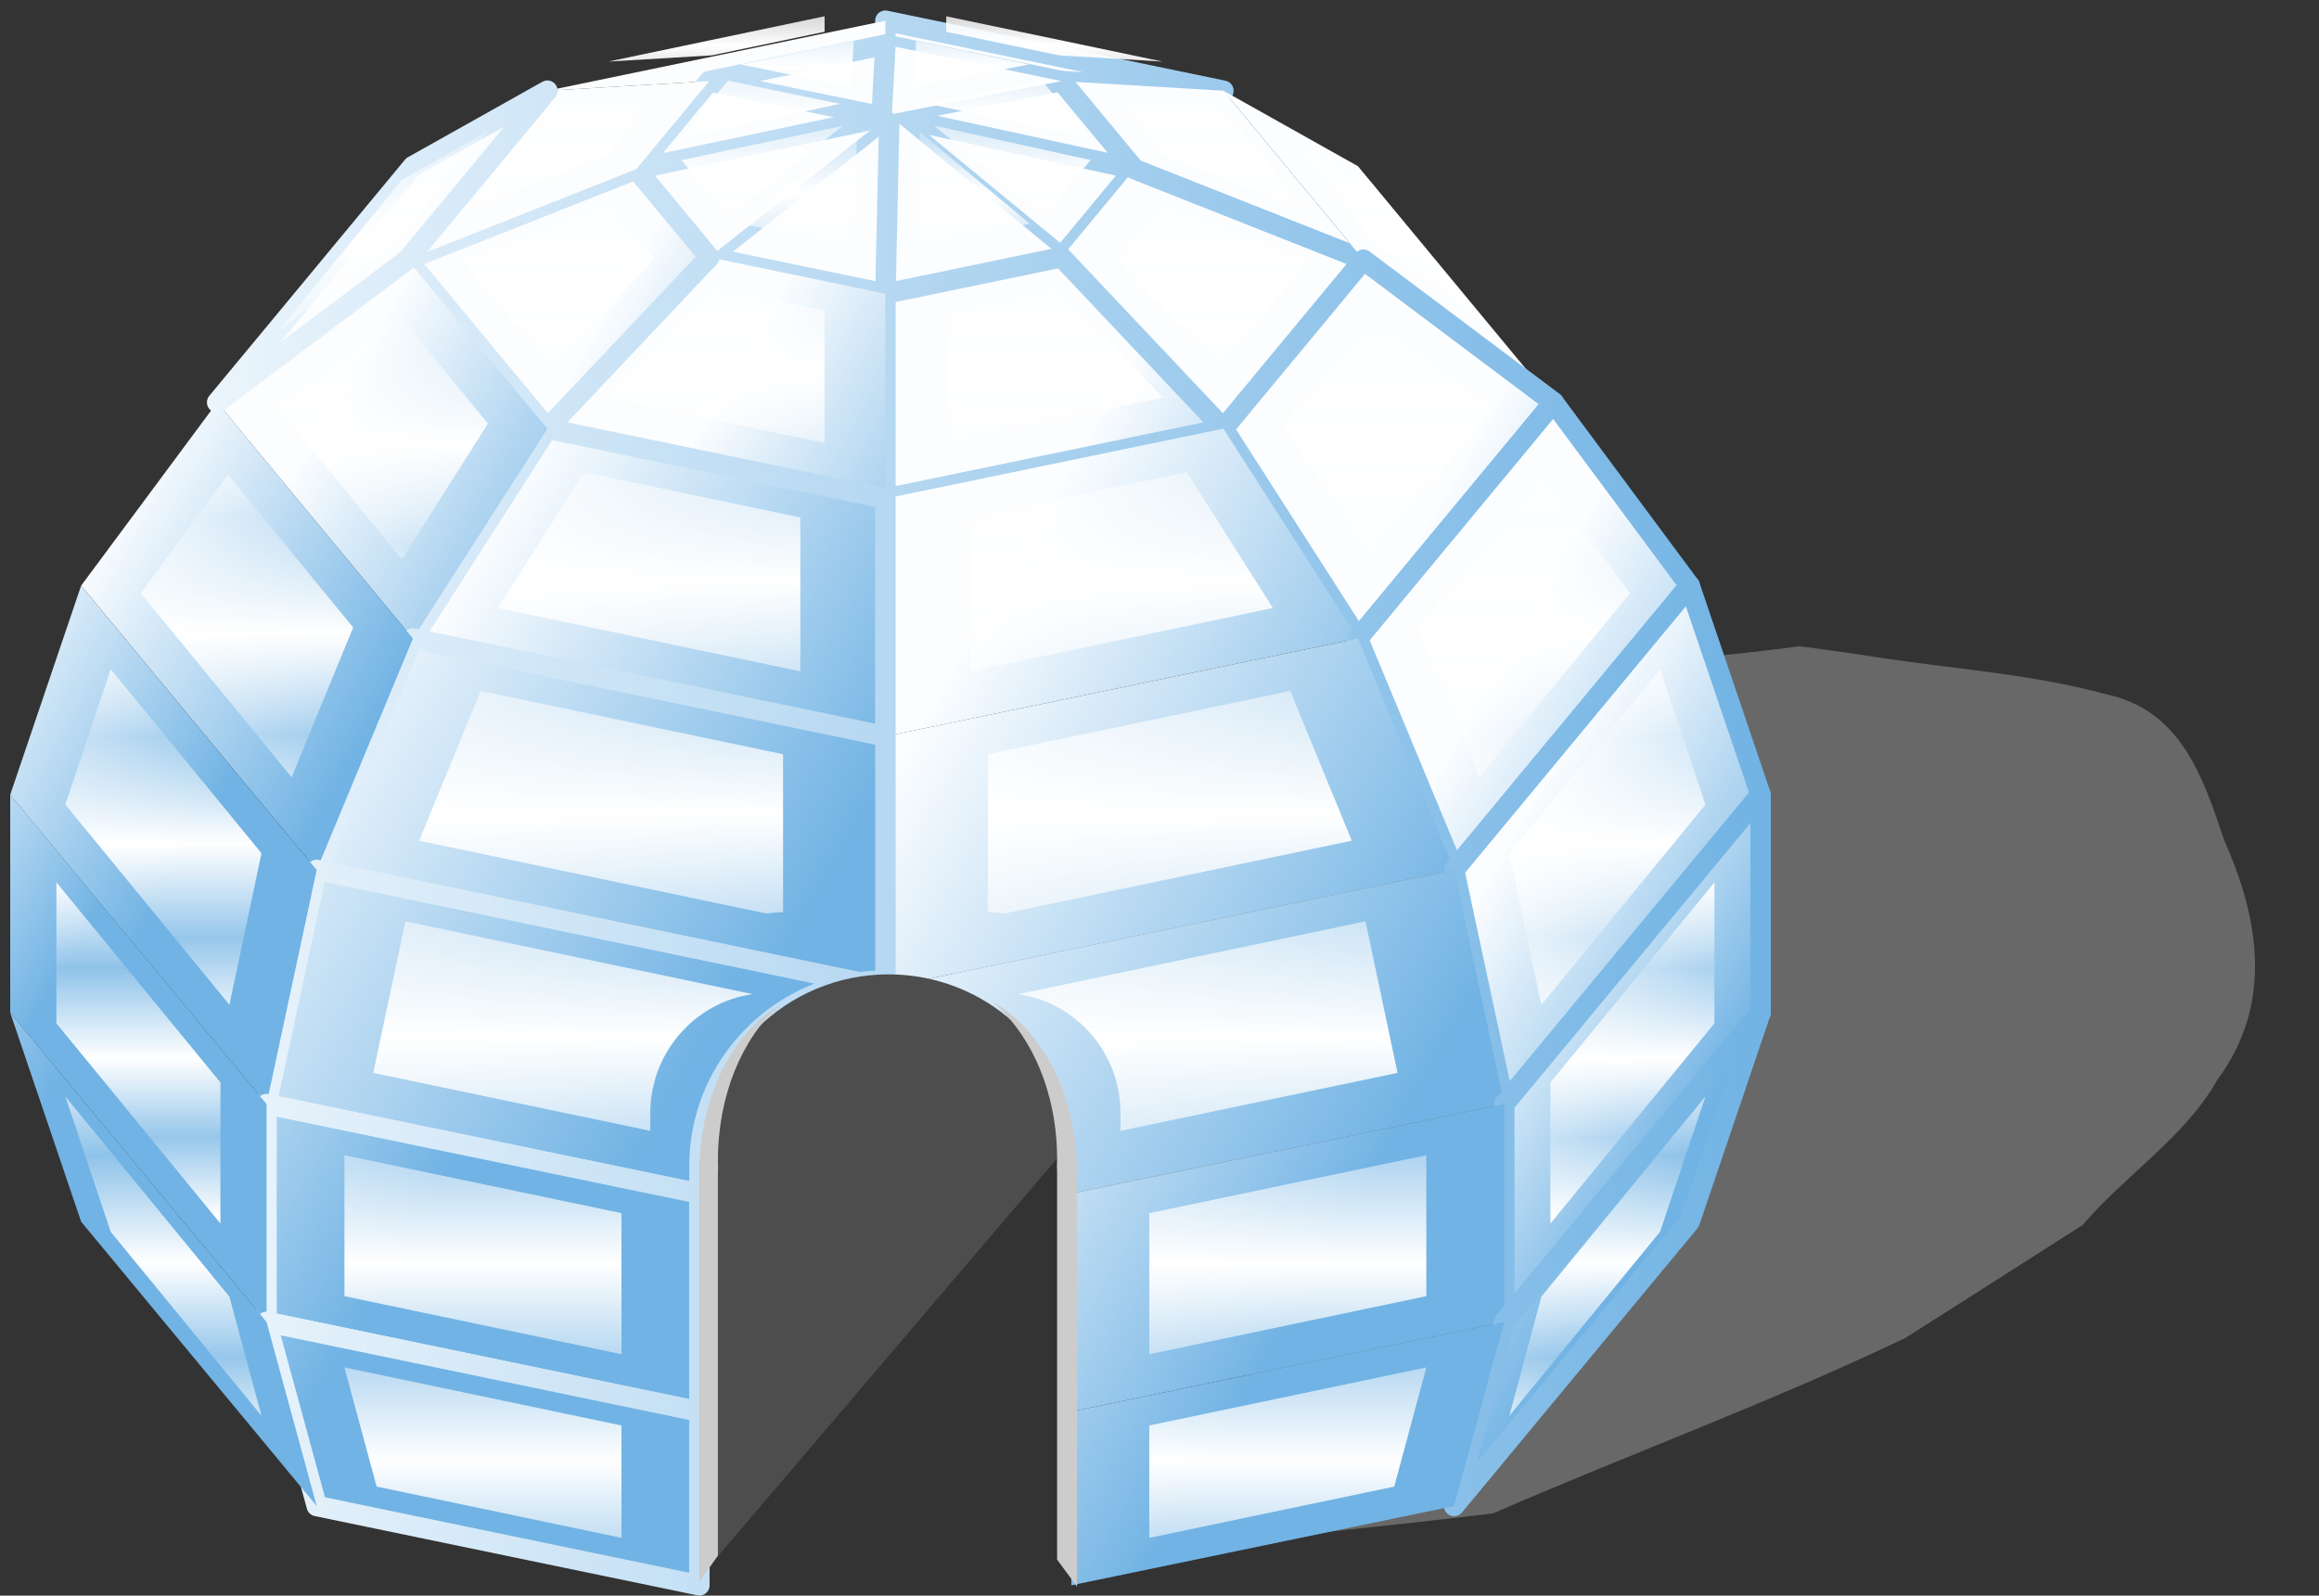 <?xml version="1.0"?>
<svg
    xmlns:rdf="http://www.w3.org/1999/02/22-rdf-syntax-ns#"
    xmlns="http://www.w3.org/2000/svg"
    xmlns:cc="http://creativecommons.org/ns#"
    xmlns:xlink="http://www.w3.org/1999/xlink"
    xmlns:dc="http://purl.org/dc/elements/1.1/"
    xmlns:svg="http://www.w3.org/2000/svg"
    xmlns:inkscape="http://www.inkscape.org/namespaces/inkscape"
    xmlns:sodipodi="http://sodipodi.sourceforge.net/DTD/sodipodi-0.dtd"
    xmlns:ns1="http://sozi.baierouge.fr"
    id="svg2"
    viewBox="0 0 340 234"
    version="1.1"
  >
  <rect x="0" y="0" width="340" height="234" fill="#333333" stroke="none"/>
  <defs
      id="defs4"
    >
    <linearGradient
        id="linearGradient11349"
      >
      <stop
          id="stop11351"
          stop-color="#fbfdff"
          offset="0"
      />
      <stop
          id="stop12608"
          stop-color="#71b3e4"
          offset="1"
      />
    </linearGradient
    >
    <linearGradient
        id="linearGradient11069"
      >
      <stop
          id="stop11071"
          stop-color="#fff"
          stop-opacity=".211"
          offset="0"
      />
      <stop
          id="stop16921"
          stop-color="#fff"
          offset=".531"
      />
      <stop
          id="stop16665"
          stop-color="#fff"
          stop-opacity=".263"
          offset="1"
      />
    </linearGradient
    >
    <linearGradient
        id="linearGradient16326"
        x1="395.27"
        xlink:href="#linearGradient11349"
        gradientUnits="userSpaceOnUse"
        y1="38.399"
        gradientTransform="matrix(.866 .5 -.5 .866 135.08 -182.32)"
        x2="444.83"
        y2="38.399"
    />
    <linearGradient
        id="linearGradient16328"
        x1="274.97"
        xlink:href="#linearGradient11349"
        gradientUnits="userSpaceOnUse"
        x2="534.6"
        y1="143.64"
        y2="143.64"
    />
    <linearGradient
        id="linearGradient16330"
        x1="421.1"
        xlink:href="#linearGradient11349"
        gradientUnits="userSpaceOnUse"
        y1="55.217"
        gradientTransform="matrix(.866 .5 -.5 .866 135.08 -182.32)"
        x2="465.36"
        y2="55.217"
    />
    <linearGradient
        id="linearGradient16334"
        x1="394.46"
        xlink:href="#linearGradient11349"
        gradientUnits="userSpaceOnUse"
        y1="48.58"
        gradientTransform="matrix(.866 .5 -.5 .866 135.08 -182.32)"
        x2="431.79"
        y2="48.58"
    />
    <linearGradient
        id="linearGradient16338"
        x1="345.71"
        xlink:href="#linearGradient11349"
        gradientUnits="userSpaceOnUse"
        y1="38.399"
        gradientTransform="matrix(.866 .5 -.5 .866 135.08 -182.32)"
        x2="395.27"
        y2="38.399"
    />
    <linearGradient
        id="linearGradient16342"
        x1="396.02"
        xlink:href="#linearGradient11349"
        gradientUnits="userSpaceOnUse"
        y1="57.604"
        gradientTransform="matrix(.866 .5 -.5 .866 135.08 -182.32)"
        x2="431.79"
        y2="57.604"
    />
    <linearGradient
        id="linearGradient16346"
        x1="395.27"
        xlink:href="#linearGradient11349"
        gradientUnits="userSpaceOnUse"
        y1="60.297"
        gradientTransform="matrix(.866 .5 -.5 .866 135.08 -182.32)"
        x2="421.1"
        y2="60.297"
    />
    <linearGradient
        id="linearGradient16350"
        x1="369.45"
        xlink:href="#linearGradient11349"
        gradientUnits="userSpaceOnUse"
        y1="60.311"
        gradientTransform="matrix(.866 .5 -.5 .866 135.08 -182.32)"
        x2="395.84"
        y2="60.311"
    />
    <linearGradient
        id="linearGradient16354"
        x1="358.75"
        xlink:href="#linearGradient11349"
        gradientUnits="userSpaceOnUse"
        y1="57.647"
        gradientTransform="matrix(.866 .5 -.5 .866 135.08 -182.32)"
        x2="395.59"
        y2="57.647"
    />
    <linearGradient
        id="linearGradient16358"
        x1="358.75"
        xlink:href="#linearGradient11349"
        gradientUnits="userSpaceOnUse"
        y1="48.58"
        gradientTransform="matrix(.866 .5 -.5 .866 135.08 -182.32)"
        x2="395.27"
        y2="48.58"
    />
    <linearGradient
        id="linearGradient16362"
        x1="394.53"
        xlink:href="#linearGradient11349"
        gradientUnits="userSpaceOnUse"
        y1="42.049"
        gradientTransform="matrix(.866 .5 -.5 .866 135.08 -182.32)"
        x2="421.1"
        y2="42.049"
    />
    <linearGradient
        id="linearGradient16366"
        x1="369.45"
        xlink:href="#linearGradient11349"
        gradientUnits="userSpaceOnUse"
        y1="42.059"
        gradientTransform="matrix(.866 .5 -.5 .866 135.08 -182.32)"
        x2="395.27"
        y2="42.059"
    />
    <linearGradient
        id="linearGradient16370"
        x1="421.1"
        xlink:href="#linearGradient11349"
        gradientUnits="userSpaceOnUse"
        y1="74.063"
        gradientTransform="matrix(.866 .5 -.5 .866 135.08 -182.32)"
        x2="465.36"
        y2="74.063"
    />
    <linearGradient
        id="linearGradient16374"
        x1="395.27"
        xlink:href="#linearGradient11349"
        gradientUnits="userSpaceOnUse"
        y1="85.652"
        gradientTransform="matrix(.866 .5 -.5 .866 135.08 -182.32)"
        x2="444.83"
        y2="85.652"
    />
    <linearGradient
        id="linearGradient16378"
        x1="345.71"
        xlink:href="#linearGradient11349"
        gradientUnits="userSpaceOnUse"
        y1="85.652"
        gradientTransform="matrix(.866 .5 -.5 .866 135.08 -182.32)"
        x2="395.27"
        y2="85.652"
    />
    <linearGradient
        id="linearGradient16382"
        x1="325.19"
        xlink:href="#linearGradient11349"
        gradientUnits="userSpaceOnUse"
        y1="74.063"
        gradientTransform="matrix(.866 .5 -.5 .866 135.08 -182.32)"
        x2="369.45"
        y2="74.063"
    />
    <linearGradient
        id="linearGradient16386"
        x1="325.19"
        xlink:href="#linearGradient11349"
        gradientUnits="userSpaceOnUse"
        y1="55.217"
        gradientTransform="matrix(.866 .5 -.5 .866 135.08 -182.32)"
        x2="369.45"
        y2="55.217"
    />
    <linearGradient
        id="linearGradient16390"
        x1="431.79"
        xlink:href="#linearGradient11349"
        gradientUnits="userSpaceOnUse"
        y1="61.674"
        gradientTransform="matrix(.866 .5 -.5 .866 135.08 -182.32)"
        x2="465.36"
        y2="61.674"
    />
    <linearGradient
        id="linearGradient16398"
        x1="444.83"
        xlink:href="#linearGradient11349"
        gradientUnits="userSpaceOnUse"
        y1="96.093"
        gradientTransform="matrix(.866 .5 -.5 .866 135.08 -182.32)"
        x2="493.24"
        y2="96.093"
    />
    <linearGradient
        id="linearGradient16402"
        x1="395.27"
        xlink:href="#linearGradient11349"
        gradientUnits="userSpaceOnUse"
        y1="115.66"
        gradientTransform="matrix(.866 .5 -.5 .866 135.08 -182.32)"
        x2="464.55"
        y2="115.66"
    />
    <linearGradient
        id="linearGradient16406"
        x1="326"
        xlink:href="#linearGradient11349"
        gradientUnits="userSpaceOnUse"
        y1="115.66"
        gradientTransform="matrix(.866 .5 -.5 .866 135.08 -182.32)"
        x2="395.27"
        y2="115.66"
    />
    <linearGradient
        id="linearGradient16410"
        x1="297.3"
        xlink:href="#linearGradient11349"
        gradientUnits="userSpaceOnUse"
        y1="96.093"
        gradientTransform="matrix(.866 .5 -.5 .866 135.08 -182.32)"
        x2="345.71"
        y2="96.093"
    />
    <linearGradient
        id="linearGradient16414"
        x1="297.3"
        xlink:href="#linearGradient11349"
        gradientUnits="userSpaceOnUse"
        y1="66.384"
        gradientTransform="matrix(.866 .5 -.5 .866 135.08 -182.32)"
        x2="345.71"
        y2="66.384"
    />
    <linearGradient
        id="linearGradient16418"
        x1="444.83"
        xlink:href="#linearGradient11349"
        gradientUnits="userSpaceOnUse"
        y1="66.384"
        gradientTransform="matrix(.866 .5 -.5 .866 135.08 -182.32)"
        x2="493.24"
        y2="66.384"
    />
    <linearGradient
        id="linearGradient16422"
        x1="465.36"
        xlink:href="#linearGradient11349"
        gradientUnits="userSpaceOnUse"
        y1="78.774"
        gradientTransform="matrix(.866 .5 -.5 .866 135.08 -182.32)"
        x2="493.24"
        y2="78.774"
    />
    <linearGradient
        id="linearGradient16430"
        x1="464.55"
        xlink:href="#linearGradient11349"
        gradientUnits="userSpaceOnUse"
        y1="123.52"
        gradientTransform="matrix(.866 .5 -.5 .866 135.08 -182.32)"
        x2="513.19"
        y2="123.52"
    />
    <linearGradient
        id="linearGradient16434"
        x1="395.28"
        xlink:href="#linearGradient11349"
        gradientUnits="userSpaceOnUse"
        y1="149.09"
        gradientTransform="matrix(.866 .5 -.5 .866 135.08 -182.32)"
        x2="478.66"
        y2="149.09"
    />
    <linearGradient
        id="linearGradient16438"
        x1="311.91"
        xlink:href="#linearGradient11349"
        gradientUnits="userSpaceOnUse"
        y1="149.09"
        gradientTransform="matrix(.866 .5 -.5 .866 135.08 -182.32)"
        x2="395.28"
        y2="149.09"
    />
    <linearGradient
        id="linearGradient16442"
        x1="277.35"
        xlink:href="#linearGradient11349"
        gradientUnits="userSpaceOnUse"
        y1="123.52"
        gradientTransform="matrix(.866 .5 -.5 .866 135.08 -182.32)"
        x2="326"
        y2="123.52"
    />
    <linearGradient
        id="linearGradient16446"
        x1="478.65"
        xlink:href="#linearGradient11349"
        gradientUnits="userSpaceOnUse"
        y1="154.13"
        gradientTransform="matrix(.866 .5 -.5 .866 135.08 -182.32)"
        x2="523.59"
        y2="154.13"
    />
    <linearGradient
        id="linearGradient16450"
        x1="399.09"
        xlink:href="#linearGradient11349"
        gradientUnits="userSpaceOnUse"
        y1="181.54"
        gradientTransform="matrix(.866 .5 -.5 .866 135.08 -182.32)"
        x2="486"
        y2="181.54"
    />
    <linearGradient
        id="linearGradient16454"
        x1="304.53"
        xlink:href="#linearGradient11349"
        gradientUnits="userSpaceOnUse"
        y1="181.54"
        gradientTransform="matrix(.866 .5 -.5 .866 135.08 -182.32)"
        x2="391.44"
        y2="181.54"
    />
    <linearGradient
        id="linearGradient16458"
        x1="266.96"
        xlink:href="#linearGradient11349"
        gradientUnits="userSpaceOnUse"
        y1="154.13"
        gradientTransform="matrix(.866 .5 -.5 .866 135.08 -182.32)"
        x2="311.89"
        y2="154.13"
    />
    <linearGradient
        id="linearGradient16462"
        x1="486"
        xlink:href="#linearGradient11349"
        gradientUnits="userSpaceOnUse"
        y1="185.44"
        gradientTransform="matrix(.866 .5 -.5 .866 135.08 -182.32)"
        x2="523.59"
        y2="185.44"
    />
    <linearGradient
        id="linearGradient16466"
        x1="422.53"
        xlink:href="#linearGradient11349"
        gradientUnits="userSpaceOnUse"
        y1="214.7"
        gradientTransform="matrix(.866 .5 -.5 .866 135.08 -182.32)"
        x2="486"
        y2="214.7"
    />
    <linearGradient
        id="linearGradient16470"
        x1="304.53"
        xlink:href="#linearGradient11349"
        gradientUnits="userSpaceOnUse"
        y1="214.7"
        gradientTransform="matrix(.866 .5 -.5 .866 135.08 -182.32)"
        x2="368"
        y2="214.7"
    />
    <linearGradient
        id="linearGradient16474"
        x1="266.96"
        xlink:href="#linearGradient11349"
        gradientUnits="userSpaceOnUse"
        y1="185.44"
        gradientTransform="matrix(.866 .5 -.5 .866 135.08 -182.32)"
        x2="304.54"
        y2="185.44"
    />
    <linearGradient
        id="linearGradient16478"
        x1="478.65"
        xlink:href="#linearGradient11349"
        gradientUnits="userSpaceOnUse"
        y1="214.91"
        gradientTransform="matrix(.866 .5 -.5 .866 135.08 -182.32)"
        x2="523.59"
        y2="214.91"
    />
    <linearGradient
        id="linearGradient16482"
        x1="422.53"
        xlink:href="#linearGradient11349"
        gradientUnits="userSpaceOnUse"
        y1="243.4"
        gradientTransform="matrix(.866 .5 -.5 .866 135.08 -182.32)"
        x2="486"
        y2="243.4"
    />
    <linearGradient
        id="linearGradient16486"
        x1="304.53"
        xlink:href="#linearGradient11349"
        gradientUnits="userSpaceOnUse"
        y1="243.4"
        gradientTransform="matrix(.866 .5 -.5 .866 135.08 -182.32)"
        x2="368"
        y2="243.4"
    />
    <linearGradient
        id="linearGradient16490"
        x1="266.96"
        xlink:href="#linearGradient11349"
        gradientUnits="userSpaceOnUse"
        y1="214.91"
        gradientTransform="matrix(.866 .5 -.5 .866 135.08 -182.32)"
        x2="311.89"
        y2="214.91"
    />
    <linearGradient
        id="linearGradient17060"
        x1="409.24"
        xlink:href="#linearGradient11069"
        spreadMethod="reflect"
        gradientUnits="userSpaceOnUse"
        y1="34.048"
        gradientTransform="matrix(0 .8 -.809 0 457.11 -310.06)"
        x2="449.89"
        y2="34.048"
    />
    <linearGradient
        id="linearGradient17062"
        x1="434.53"
        xlink:href="#linearGradient11069"
        spreadMethod="reflect"
        gradientUnits="userSpaceOnUse"
        y1="50.867"
        gradientTransform="matrix(0 .8 -.809 0 493.89 -311.6)"
        x2="470.94"
        y2="50.867"
    />
    <linearGradient
        id="linearGradient17064"
        x1="407.21"
        xlink:href="#linearGradient11069"
        spreadMethod="reflect"
        gradientUnits="userSpaceOnUse"
        y1="44.229"
        gradientTransform="matrix(0 .8 -.809 0 458.42 -294.23)"
        x2="438.07"
        y2="44.229"
    />
    <linearGradient
        id="linearGradient17066"
        x1="359.68"
        xlink:href="#linearGradient11069"
        spreadMethod="reflect"
        gradientUnits="userSpaceOnUse"
        y1="34.048"
        gradientTransform="matrix(0 .8 -.809 0 407.55 -270.42)"
        x2="400.33"
        y2="34.048"
    />
    <linearGradient
        id="linearGradient17068"
        x1="408.61"
        xlink:href="#linearGradient11069"
        spreadMethod="reflect"
        gradientUnits="userSpaceOnUse"
        y1="53.254"
        gradientTransform="matrix(0 .8 -.809 0 466.5 -285.73)"
        x2="438.23"
        y2="53.254"
    />
    <linearGradient
        id="linearGradient17070"
        x1="406.87"
        xlink:href="#linearGradient11069"
        spreadMethod="reflect"
        gradientUnits="userSpaceOnUse"
        y1="55.946"
        gradientTransform="matrix(0 .8 -.809 0 462.96 -278.43)"
        x2="428.53"
        y2="55.946"
    />
    <linearGradient
        id="linearGradient17072"
        x1="381.1"
        xlink:href="#linearGradient11069"
        spreadMethod="reflect"
        gradientUnits="userSpaceOnUse"
        y1="55.961"
        gradientTransform="matrix(0 .8 -.809 0 437.43 -257.98)"
        x2="403.22"
        y2="55.961"
    />
    <linearGradient
        id="linearGradient17074"
        x1="371.45"
        xlink:href="#linearGradient11069"
        spreadMethod="reflect"
        gradientUnits="userSpaceOnUse"
        y1="53.297"
        gradientTransform="matrix(0 .8 -.809 0 429.8 -256.29)"
        x2="401.91"
        y2="53.297"
    />
    <linearGradient
        id="linearGradient17076"
        x1="371.41"
        xlink:href="#linearGradient11069"
        spreadMethod="reflect"
        gradientUnits="userSpaceOnUse"
        y1="44.229"
        gradientTransform="matrix(0 .8 -.809 0 422.31 -265.34)"
        x2="401.63"
        y2="44.229"
    />
    <linearGradient
        id="linearGradient17078"
        x1="406.2"
        xlink:href="#linearGradient11069"
        spreadMethod="reflect"
        gradientUnits="userSpaceOnUse"
        y1="37.699"
        gradientTransform="matrix(0 .8 -.809 0 447.82 -296.58)"
        x2="428.45"
        y2="37.699"
    />
    <linearGradient
        id="linearGradient17080"
        x1="381.04"
        xlink:href="#linearGradient11069"
        spreadMethod="reflect"
        gradientUnits="userSpaceOnUse"
        y1="37.709"
        gradientTransform="matrix(0 .8 -.809 0 422.38 -276.21)"
        x2="402.7"
        y2="37.709"
    />
    <linearGradient
        id="linearGradient17082"
        x1="434.53"
        xlink:href="#linearGradient11069"
        spreadMethod="reflect"
        gradientUnits="userSpaceOnUse"
        y1="69.713"
        gradientTransform="matrix(0 .8 -.809 0 509.14 -292.54)"
        x2="470.94"
        y2="69.713"
    />
    <linearGradient
        id="linearGradient17084"
        x1="409.24"
        xlink:href="#linearGradient11069"
        spreadMethod="reflect"
        gradientUnits="userSpaceOnUse"
        y1="81.302"
        gradientTransform="matrix(0 .8 -.809 0 495.34 -262.28)"
        x2="449.89"
        y2="81.302"
    />
    <linearGradient
        id="linearGradient17086"
        x1="359.68"
        xlink:href="#linearGradient11069"
        spreadMethod="reflect"
        gradientUnits="userSpaceOnUse"
        y1="81.302"
        gradientTransform="matrix(0 .8 -.809 0 445.78 -222.63)"
        x2="400.33"
        y2="81.302"
    />
    <linearGradient
        id="linearGradient17088"
        x1="338.62"
        xlink:href="#linearGradient11069"
        spreadMethod="reflect"
        gradientUnits="userSpaceOnUse"
        y1="69.713"
        gradientTransform="matrix(0 .8 -.809 0 413.23 -215.81)"
        x2="375.03"
        y2="69.713"
    />
    <linearGradient
        id="linearGradient17090"
        x1="338.62"
        xlink:href="#linearGradient11069"
        spreadMethod="reflect"
        gradientUnits="userSpaceOnUse"
        y1="50.867"
        gradientTransform="matrix(0 .8 -.809 0 397.98 -234.87)"
        x2="375.03"
        y2="50.867"
    />
    <linearGradient
        id="linearGradient17092"
        x1="444.16"
        xlink:href="#linearGradient11069"
        spreadMethod="reflect"
        gradientUnits="userSpaceOnUse"
        y1="57.323"
        gradientTransform="matrix(0 .8 -.809 0 504.47 -309.35)"
        x2="472.01"
        y2="57.323"
    />
    <linearGradient
        id="linearGradient17096"
        x1="458.68"
        xlink:href="#linearGradient11069"
        spreadMethod="reflect"
        gradientUnits="userSpaceOnUse"
        y1="91.743"
        gradientTransform="matrix(0 .8 -.809 0 552.77 -290.9)"
        x2="498.41"
        y2="91.743"
    />
    <linearGradient
        id="linearGradient17098"
        x1="411.21"
        xlink:href="#linearGradient11069"
        spreadMethod="reflect"
        gradientUnits="userSpaceOnUse"
        y1="111.31"
        gradientTransform="matrix(0 .8 -.809 0 529.48 -239.82)"
        x2="467.63"
        y2="111.31"
    />
    <linearGradient
        id="linearGradient17100"
        x1="341.94"
        xlink:href="#linearGradient11069"
        spreadMethod="reflect"
        gradientUnits="userSpaceOnUse"
        y1="111.31"
        gradientTransform="matrix(0 .8 -.809 0 460.2 -184.4)"
        x2="398.36"
        y2="111.31"
    />
    <linearGradient
        id="linearGradient17102"
        x1="311.15"
        xlink:href="#linearGradient11069"
        spreadMethod="reflect"
        gradientUnits="userSpaceOnUse"
        y1="91.743"
        gradientTransform="matrix(0 .8 -.809 0 405.24 -172.88)"
        x2="350.88"
        y2="91.743"
    />
    <linearGradient
        id="linearGradient17104"
        x1="311.15"
        xlink:href="#linearGradient11069"
        spreadMethod="reflect"
        gradientUnits="userSpaceOnUse"
        y1="62.033"
        gradientTransform="matrix(0 .8 -.809 0 381.21 -202.93)"
        x2="350.88"
        y2="62.033"
    />
    <linearGradient
        id="linearGradient17106"
        x1="458.68"
        xlink:href="#linearGradient11069"
        spreadMethod="reflect"
        gradientUnits="userSpaceOnUse"
        y1="62.033"
        gradientTransform="matrix(0 .8 -.809 0 528.74 -320.95)"
        x2="498.41"
        y2="62.033"
    />
    <linearGradient
        id="linearGradient17108"
        x1="477.16"
        xlink:href="#linearGradient11069"
        spreadMethod="reflect"
        gradientUnits="userSpaceOnUse"
        y1="74.423"
        gradientTransform="matrix(0 .8 -.809 0 549.02 -316.63)"
        x2="500.47"
        y2="74.423"
    />
    <linearGradient
        id="linearGradient17112"
        x1="478.42"
        xlink:href="#linearGradient11069"
        spreadMethod="reflect"
        gradientUnits="userSpaceOnUse"
        y1="119.17"
        gradientTransform="matrix(0 .8 -.809 0 594.8 -279.03)"
        x2="518.34"
        y2="119.17"
    />
    <linearGradient
        id="linearGradient17114"
        x1="412.63"
        xlink:href="#linearGradient11069"
        spreadMethod="reflect"
        gradientUnits="userSpaceOnUse"
        y1="144.74"
        gradientTransform="matrix(0 .8 -.809 0 563.58 -211.66)"
        x2="480.33"
        y2="144.74"
    />
    <linearGradient
        id="linearGradient17116"
        x1="329.25"
        xlink:href="#linearGradient11069"
        spreadMethod="reflect"
        gradientUnits="userSpaceOnUse"
        y1="144.74"
        gradientTransform="matrix(0 .8 -.809 0 480.21 -144.96)"
        x2="396.95"
        y2="144.74"
    />
    <linearGradient
        id="linearGradient17118"
        x1="291.23"
        xlink:href="#linearGradient11069"
        spreadMethod="reflect"
        gradientUnits="userSpaceOnUse"
        y1="119.17"
        gradientTransform="matrix(0 .8 -.809 0 407.6 -129.27)"
        x2="331.14"
        y2="119.17"
    />
    <linearGradient
        id="linearGradient17120"
        x1="492.16"
        xlink:href="#linearGradient11069"
        spreadMethod="reflect"
        gradientUnits="userSpaceOnUse"
        y1="149.78"
        gradientTransform="matrix(0 .8 -.809 0 631.81 -257.88)"
        x2="529.1"
        y2="149.78"
    />
    <linearGradient
        id="linearGradient17122"
        x1="416.8"
        xlink:href="#linearGradient11069"
        spreadMethod="reflect"
        gradientUnits="userSpaceOnUse"
        y1="177.19"
        gradientTransform="matrix(0 .8 -.809 0 595.42 -183.3)"
        x2="487.32"
        y2="177.19"
    />
    <linearGradient
        id="linearGradient17124"
        x1="322.23"
        xlink:href="#linearGradient11069"
        spreadMethod="reflect"
        gradientUnits="userSpaceOnUse"
        y1="177.19"
        gradientTransform="matrix(0 .8 -.809 0 500.85 -107.65)"
        x2="392.76"
        y2="177.19"
    />
    <linearGradient
        id="linearGradient17126"
        x1="280.46"
        xlink:href="#linearGradient11069"
        spreadMethod="reflect"
        gradientUnits="userSpaceOnUse"
        y1="149.78"
        gradientTransform="matrix(0 .8 -.809 0 420.12 -88.519)"
        x2="317.41"
        y2="149.78"
    />
    <linearGradient
        id="linearGradient17128"
        x1="498.77"
        xlink:href="#linearGradient11069"
        spreadMethod="reflect"
        gradientUnits="userSpaceOnUse"
        y1="181.09"
        gradientTransform="matrix(0 .8 -.809 0 660.82 -229.15)"
        x2="529.84"
        y2="181.09"
    />
    <linearGradient
        id="linearGradient17130"
        x1="437.89"
        xlink:href="#linearGradient11069"
        spreadMethod="reflect"
        gradientUnits="userSpaceOnUse"
        y1="210.35"
        gradientTransform="matrix(0 .8 -.809 0 633.96 -159.14)"
        x2="489.66"
        y2="210.35"
    />
    <linearGradient
        id="linearGradient17132"
        x1="319.89"
        xlink:href="#linearGradient11069"
        spreadMethod="reflect"
        gradientUnits="userSpaceOnUse"
        y1="210.35"
        gradientTransform="matrix(0 .8 -.809 0 515.96 -64.741)"
        x2="371.66"
        y2="210.35"
    />
    <linearGradient
        id="linearGradient17134"
        x1="279.73"
        xlink:href="#linearGradient11069"
        spreadMethod="reflect"
        gradientUnits="userSpaceOnUse"
        y1="181.09"
        gradientTransform="matrix(0 .8 -.809 0 441.77 -53.917)"
        x2="310.79"
        y2="181.09"
    />
    <linearGradient
        id="linearGradient17136"
        x1="492.16"
        xlink:href="#linearGradient11069"
        spreadMethod="reflect"
        gradientUnits="userSpaceOnUse"
        y1="210.56"
        gradientTransform="matrix(0 .8 -.809 0 680.99 -196.41)"
        x2="529.1"
        y2="210.56"
    />
    <linearGradient
        id="linearGradient17138"
        x1="437.89"
        xlink:href="#linearGradient11069"
        spreadMethod="reflect"
        gradientUnits="userSpaceOnUse"
        y1="239.05"
        gradientTransform="matrix(0 .8 -.809 0 657.18 -130.11)"
        x2="489.66"
        y2="239.05"
    />
    <linearGradient
        id="linearGradient17140"
        x1="319.89"
        xlink:href="#linearGradient11069"
        spreadMethod="reflect"
        gradientUnits="userSpaceOnUse"
        y1="239.05"
        gradientTransform="matrix(0 .8 -.809 0 539.18 -35.713)"
        x2="371.66"
        y2="239.05"
    />
    <linearGradient
        id="linearGradient17142"
        x1="280.46"
        xlink:href="#linearGradient11069"
        spreadMethod="reflect"
        gradientUnits="userSpaceOnUse"
        y1="210.56"
        gradientTransform="matrix(0 .8 -.809 0 469.29 -27.054)"
        x2="317.41"
        y2="210.56"
    />
  </defs
  >
  <g
      id="layer1"
      transform="translate(-274.97 -25.877)"
    >
    <path
        id="path13402"
        opacity=".7"
        style="block-progression:tb;color:#000000;text-transform:none;text-indent:0"
        fill="#808080"
        d="m538.81 120.66c-19.588 2.552-39.471 3.482-58.88 7.041-13.272 2.811-26.287 6.57-38.56 12.417-23.888 10.24-48.353 19.439-71.289 31.628-11.288 7.699-23.989 13.674-32.905 24.318-8.433 6.442-13.136 15.659-16.347 25.582-0.562 8.796 6.631 17.412 8.762 26.169 13.53 2.138 27.469 3.886 41.156 5.875 2.183-25.694 5.625-52.497 18.846-75.139 4.886-11.257 20.799-17.28 28.99-5.915 8.512 9.72 12.626 22.362 16.07 34.586 11.201-2.95 26.783-8.483 36.182 0.959 1.528 8.897-7.976 13.776-13.01 19.776l-16.672 16.672c-2.786 15.601 15.804 5.165 24.93 6.296 9.26-1.046 18.547-1.966 27.789-3.109 20.079-8.73 40.753-16.302 60.473-25.736 8.647-5.516 17.353-11.023 25.964-16.545 6.227-7.308 15.027-12.9 19.731-21.25 8.143-10.989 6.296-23.357 1.068-35.083-3.125-9.353-6.399-19.175-17.262-21.484-11.737-3.222-24.116-3.825-36.155-5.845-2.961-0.395-5.917-0.862-8.881-1.214z"
    />
    <g
        id="g16229"
        stroke-linejoin="round"
        stroke="url(#linearGradient16328)"
        stroke-linecap="round"
        stroke-width="3"
      >
      <path
          id="path10237"
          fill="url(#linearGradient16326)"
          d="m404.78 32.424v-3.507l49.558 10.264-23.733-1.408-25.825-5.349"
      />
      <path
          id="path10239"
          fill="url(#linearGradient16330)"
          d="m430.61 37.773 23.733 1.408 20.528 24.78-33.563-13.274-10.697-12.913"
      />
      <path
          id="path10101"
          fill="url(#linearGradient16334)"
          d="m404.04 42.944 26.57-5.172 10.697 12.913-37.331-7.778 0.064 0.036"
      />
      <path
          id="path10235"
          fill="url(#linearGradient16338)"
          d="m378.96 37.773-23.733 1.408 49.558-10.264v3.507l-25.825 5.349"
      />
      <path
          id="path10087"
          fill="url(#linearGradient16342)"
          d="m405.59 42.908 35.713 7.778-10.697 12.913-25.08-20.655 0.064-0.036"
      />
      <path
          id="path10089"
          fill="url(#linearGradient16346)"
          d="m405.53 42.944 25.08 20.655-25.825 5.349 0.572-25.975 0.173-0.03"
      />
      <path
          id="path10091"
          fill="url(#linearGradient16350)"
          d="m405.36 42.974-0.572 25.975-25.825-5.349 26.14-20.606 0.257-0.02"
      />
      <path
          id="path10093"
          fill="url(#linearGradient16354)"
          d="m405.1 42.994-26.14 20.606-10.697-12.913 36.522-7.684 0.315-0.008"
      />
      <path
          id="path10095"
          fill="url(#linearGradient16358)"
          d="m404.78 43.002-36.522 7.684 10.697-12.913 25.51 5.221 0.315 0.008"
      />
      <path
          id="path10099"
          fill="url(#linearGradient16362)"
          d="m404.21 42.974 0.572-10.55 25.825 5.349-26.57 5.172 0.173 0.03"
      />
      <path
          id="path10097"
          fill="url(#linearGradient16366)"
          d="m404.47 42.994-25.51-5.221 25.825-5.349-0.572 10.55 0.257 0.02"
      />
      <path
          id="path10225"
          fill="url(#linearGradient16370)"
          d="m441.31 50.686 33.56 13.274-20.53 24.78-23.73-25.14 10.7-12.914"
      />
      <path
          id="path10227"
          fill="url(#linearGradient16374)"
          d="m430.61 63.6 23.733 25.141-49.558 10.264 0-30.056 25.825-5.349"
      />
      <path
          id="path10229"
          fill="url(#linearGradient16378)"
          d="m404.78 68.948-0 30.056-49.558-10.264 23.733-25.141 25.825 5.349"
      />
      <path
          id="path10231"
          fill="url(#linearGradient16382)"
          d="m378.96 63.6-23.733 25.141-20.528-24.78 33.563-13.274 10.697 12.913"
      />
      <path
          id="path10233"
          fill="url(#linearGradient16386)"
          d="m368.26 50.686-33.563 13.274 20.528-24.78 23.733-1.408-10.697 12.913"
      />
      <path
          id="path10241"
          fill="url(#linearGradient16390)"
          d="m441.31 50.686 33.563 13.274-33.563-13.274"
      />
      <path
          id="path10243"
          fill="url(#linearGradient16390)"
          d="m441.31 50.686 33.563 13.274-33.563-13.274"
      />
      <path
          id="path10327"
          fill="url(#linearGradient16398)"
          d="m502.75 84.886-27.88-20.926-20.53 24.78 19.72 30.78 28.69-34.634"
      />
      <path
          id="path10329"
          fill="url(#linearGradient16402)"
          d="m474.06 119.52-19.718-30.785-49.558 10.264v34.868l69.276-14.348"
      />
      <path
          id="path10331"
          fill="url(#linearGradient16406)"
          d="m404.78 133.87-0-34.868-49.558-10.264-19.718 30.785 69.276 14.348"
      />
      <path
          id="path10333"
          fill="url(#linearGradient16410)"
          d="m335.51 119.52 19.72-30.78-20.53-24.78-27.89 20.926 28.7 34.634"
      />
      <path
          id="path10335"
          fill="url(#linearGradient16414)"
          d="m306.81 84.886 27.885-20.926 20.528-24.78-19.718 11.067-28.695 34.639"
      />
      <path
          id="path10341"
          fill="url(#linearGradient16418)"
          d="m474.06 50.247-19.718-11.067 20.528 24.78 27.885 20.926-28.695-34.639"
      />
      <path
          id="path10343"
          fill="url(#linearGradient16422)"
          d="m502.75 84.886-27.885-20.926 27.885 20.926"
      />
      <path
          id="path10345"
          fill="url(#linearGradient16422)"
          d="m502.75 84.886-27.885-20.926 27.885 20.926"
      />
      <path
          id="path10451"
          fill="url(#linearGradient16430)"
          d="m502.75 84.886 19.948 26.882-34.538 41.692-14.106-33.935 28.695-34.639"
      />
      <path
          id="path10453"
          fill="url(#linearGradient16434)"
          d="m474.07 119.52-69.281 14.344v35.812c1.292 0.001 2.568 0.106 3.812 0.281l79.562-16.5-14.094-33.938z"
      />
      <path
          id="path10455"
          fill="url(#linearGradient16438)"
          d="m335.51 119.52-14.094 33.938 79.531 16.5c1.254-0.177 2.51-0.281 3.812-0.281 0.011-0.001 0.021 0 0.031 0v-35.813l-69.281-14.344z"
      />
      <path
          id="path10457"
          fill="url(#linearGradient16442)"
          d="m335.51 119.52-14.106 33.935-34.538-41.692 19.948-26.882 28.695 34.639"
      />
      <path
          id="path10597"
          fill="url(#linearGradient16446)"
          d="m522.7 111.77 10.395 30.66-37.582 45.367-7.351-34.335 34.538-41.692"
      />
      <path
          id="path10599"
          fill="url(#linearGradient16450)"
          d="m488.17 153.45-79.562 16.5c13.24 1.866 23.438 13.245 23.438 27 0 0.426-0.012 0.829-0.031 1.25 0.002 0.016-0.002 0.046 0 0.062-0.001 0.027 0.002 0.035 0 0.062 0.014 0.172 0.031 0.355 0.031 0.531l0 2.062 63.469-13.125-7.344-34.344z"
      />
      <path
          id="path10601"
          fill="url(#linearGradient16454)"
          d="m321.42 153.45-7.375 34.344 63.469 13.125-0-2.062c-0-0.243 0.005-0.483 0.031-0.719-0.017-0.4-0.031-0.783-0.031-1.188 0-13.755 10.199-25.134 23.437-27l-79.531-16.5z"
      />
      <path
          id="path10603"
          fill="url(#linearGradient16458)"
          d="m321.4 153.46-7.351 34.335-37.582-45.367 10.395-30.66 34.538 41.692"
      />
      <path
          id="path10765"
          fill="url(#linearGradient16462)"
          d="m533.1 142.43v31.954l-37.582 45.367-0-31.954 37.582-45.367"
      />
      <path
          id="path10767"
          fill="url(#linearGradient16466)"
          d="m495.51 187.8-63.469 13.125 0 31.969 63.469-13.156v-31.938z"
      />
      <path
          id="path10769"
          fill="url(#linearGradient16470)"
          d="m314.04 187.8 0 31.938 63.469 13.156v-31.969l-63.469-13.125z"
      />
      <path
          id="path10771"
          fill="url(#linearGradient16474)"
          d="m314.05 187.79v31.954l-37.582-45.367v-31.954l37.582 45.367"
      />
      <path
          id="path10955"
          fill="url(#linearGradient16478)"
          d="m522.7 205.04 10.395-30.66-37.582 45.367-7.351 26.985 34.538-41.692"
      />
      <path
          id="path10957"
          fill="url(#linearGradient16482)"
          d="m495.51 219.74-63.469 13.156-0 25.469 56.125-11.625 7.344-27z"
      />
      <path
          id="path10959"
          fill="url(#linearGradient16486)"
          d="m314.04 219.74 7.375 27 56.094 11.625 0-25.469-63.469-13.156z"
      />
      <path
          id="path10961"
          fill="url(#linearGradient16490)"
          d="m321.4 246.73-7.351-26.985-37.582-45.367 10.395 30.66 34.538 41.692"
      />
    </g
    >
    <g
        id="g13044"
        transform="translate(10,-6)"
      >
      <path
          id="path12111"
          style="color:#000000"
          fill="#4d4d4d"
          d="m395.25 174.77c-15.057 0-27.25 12.12-27.25 27.051 0 0.401 0.014 0.781 0.031 1.177-0.026 0.234-0.031 0.471-0.031 0.713v58.997l50.281-58.997c0.206-0.241 0.43-0.479 0.656-0.713 0.321-0.396 0.627-0.777 0.969-1.177 0.786-0.922 1.612-1.828 2.469-2.727-1.384-13.648-12.998-24.324-27.125-24.324z"
      />
      <path
          id="path12118"
          style="color:#000000"
          fill="#ccc"
          d="m410.47 178.79c7.266 4.019 12.404 13.691 12.404 24.998 0 0.4-0.01 0.78-0.023 1.176 0.019 0.234 0.023 0.471 0.023 0.712v58.875l-2.918-3.96v-56.895c0-0.241-0.004-0.478-0.023-0.712 0.013-0.396 0.023-0.776 0.023-1.176 0-9.727-3.8-18.267-9.485-23.018z"
      />
      <path
          id="path12122"
          style="color:#000000"
          fill="#ccc"
          d="m379.17 179.41c-6.852 3.96-11.697 13.49-11.697 24.632 0 0.394 0.009 0.768 0.022 1.158-0.018 0.23-0.022 0.464-0.022 0.701v58.012l2.752-3.902v-56.061c0-0.237 0.003-0.471 0.022-0.701-0.012-0.39-0.022-0.764-0.022-1.158 0-9.585 3.584-17.999 8.944-22.681z"
      />
    </g
    >
    <g
        id="g16923"
        transform="translate(0,-2)"
      >
      <path
          id="path13469"
          fill="url(#linearGradient17060)"
          d="m413.7 32.534v-2.27l31.717 6.644-15.189-0.911-16.528-3.462"
      />
      <path
          id="path13471"
          fill="url(#linearGradient17062)"
          d="m438.58 42.119 15.189 0.911 13.138 16.039-21.48-8.592-6.846-8.358"
      />
      <path
          id="path13473"
          fill="url(#linearGradient17064)"
          d="m410.74 43.05 17.005-3.347 6.846 8.358-23.892-5.034 0.041 0.023"
      />
      <path
          id="path13475"
          fill="url(#linearGradient17066)"
          d="m379.34 35.996-15.189 0.911 31.717-6.644v2.27l-16.528 3.462"
      />
      <path
          id="path13477"
          fill="url(#linearGradient17068)"
          d="m412.01 46.312 22.857 5.034-6.846 8.358-16.051-13.369 0.041-0.023"
      />
      <path
          id="path13479"
          fill="url(#linearGradient17070)"
          d="m409.91 47.316 16.051 13.369-16.528 3.462 0.366-16.812 0.111-0.019"
      />
      <path
          id="path13481"
          fill="url(#linearGradient17072)"
          d="m400.6 47.341-0.366 16.812-16.528-3.462 16.73-13.337 0.165-0.013"
      />
      <path
          id="path13483"
          fill="url(#linearGradient17074)"
          d="m398.47 46.383-16.73 13.337-6.846-8.358 23.374-4.974 0.201-0.005"
      />
      <path
          id="path13485"
          fill="url(#linearGradient17076)"
          d="m398.21 43.087-23.374 4.974 6.846-8.358 16.327 3.379 0.201 0.005"
      />
      <path
          id="path13487"
          fill="url(#linearGradient17078)"
          d="m408.93 40.692 0.366-6.829 16.528 3.462-17.005 3.347 0.111 0.019"
      />
      <path
          id="path13489"
          fill="url(#linearGradient17080)"
          d="m399.93 40.708-16.327-3.379 16.528-3.462-0.366 6.829 0.165 0.013"
      />
      <path
          id="path13491"
          fill="url(#linearGradient17082)"
          d="m445.42 57.339 21.48 8.592-13.138 16.039-15.189-16.272 6.846-8.358"
      />
      <path
          id="path13493"
          fill="url(#linearGradient17084)"
          d="m430.23 69.917 15.189 16.272-31.717 6.644 0-19.454 16.528-3.462"
      />
      <path
          id="path13495"
          fill="url(#linearGradient17086)"
          d="m395.86 73.379-0 19.454-31.717-6.644 15.189-16.272 16.528 3.462"
      />
      <path
          id="path13497"
          fill="url(#linearGradient17088)"
          d="m370.99 65.697-15.189 16.272-13.138-16.039 21.481-8.592 6.846 8.358"
      />
      <path
          id="path13499"
          fill="url(#linearGradient17090)"
          d="m364.15 50.477-21.48 8.592 13.138-16.039 15.189-0.911-6.846 8.358"
      />
      <path
          id="path13501"
          fill="url(#linearGradient17092)"
          d="m447.35 52.828 21.48 8.592-21.48-8.592"
      />
      <path
          id="path13503"
          fill="url(#linearGradient17092)"
          d="m447.35 52.828 21.48 8.592-21.48-8.592"
      />
      <path
          id="path13505"
          fill="url(#linearGradient17096)"
          d="m494.04 87.496-17.847-13.544-13.138 16.039 12.62 19.925 18.365-22.42"
      />
      <path
          id="path13507"
          fill="url(#linearGradient17098)"
          d="m461.59 117.04-12.619-19.925-31.717 6.644v22.569l44.337-9.287"
      />
      <path
          id="path13509"
          fill="url(#linearGradient17100)"
          d="m392.31 126.33v-22.569l-31.717-6.644-12.62 19.925 44.337 9.287"
      />
      <path
          id="path13511"
          fill="url(#linearGradient17102)"
          d="m333.89 109.92 12.619-19.925-13.138-16.039-17.847 13.544 18.365 22.42"
      />
      <path
          id="path13513"
          fill="url(#linearGradient17104)"
          d="m315.53 76.679 17.847-13.544 13.138-16.039-12.619 7.163-18.365 22.42"
      />
      <path
          id="path13515"
          fill="url(#linearGradient17106)"
          d="m475.68 54.259-12.619-7.163 13.138 16.039 17.847 13.544-18.365-22.42"
      />
      <path
          id="path13517"
          fill="url(#linearGradient17108)"
          d="m497.74 81.19-17.847-13.544 17.847 13.544"
      />
      <path
          id="path13519"
          fill="url(#linearGradient17108)"
          d="m497.74 81.19-17.847-13.544 17.847 13.544"
      />
      <path
          id="path13521"
          fill="url(#linearGradient17112)"
          d="m501.18 97.482 12.767 17.399-22.104 26.985-9.028-21.964 18.365-22.42"
      />
      <path
          id="path13523"
          d="m464.14 129.2-44.34 9.284v23.18c0.827 0.001 1.644 0.069 2.44 0.182l50.92-10.68-9.02-21.966z"
          fill="url(#linearGradient17114)"
      />
      <path
          id="path13525"
          d="m345.44 129.2-9.02 21.966 50.9 10.68c0.802-0.114 1.606-0.182 2.44-0.182 0.006-0 0.013 0 0.02 0v-23.18l-44.34-9.284z"
          fill="url(#linearGradient17116)"
      />
      <path
          id="path13527"
          fill="url(#linearGradient17118)"
          d="m326.75 119.9-9.028 21.964-22.104-26.985 12.767-17.399 18.365 22.42"
      />
      <path
          id="path13529"
          fill="url(#linearGradient17120)"
          d="m518.36 126.03 6.653 19.845-24.053 29.364-4.704-22.224 22.104-26.985"
      />
      <path
          id="path13531"
          d="m475.17 162.99-50.92 10.68c8.474 1.208 15 8.573 15 17.476 0 0.276-0.007 0.536-0.02 0.809 0.002 0.01-0.002 0.03 0 0.04-0.001 0.018 0.002 0.023 0 0.041 0.009 0.112 0.02 0.23 0.02 0.344l0 1.335 40.62-8.495-4.7-22.229z"
          fill="url(#linearGradient17122)"
      />
      <path
          id="path13533"
          d="m334.41 162.99-4.72 22.229 40.62 8.495-0-1.335c-0-0.157 0.003-0.312 0.02-0.465-0.011-0.259-0.02-0.507-0.02-0.769 0-8.903 6.528-16.268 15-17.476l-50.9-10.68z"
          fill="url(#linearGradient17124)"
      />
      <path
          id="path13535"
          fill="url(#linearGradient17126)"
          d="m313.31 153.01-4.704 22.224-24.053-29.364 6.653-19.845 22.104 26.985"
      />
      <path
          id="path13537"
          fill="url(#linearGradient17128)"
          d="m526.33 157.27v20.682l-24.053 29.364-0-20.682 24.053-29.364"
      />
      <path
          id="path13539"
          d="m484.09 197.29-40.62 8.495v20.692l40.62-8.515v-20.672z"
          fill="url(#linearGradient17130)"
      />
      <path
          id="path13541"
          d="m325.47 197.29 0 20.672 40.62 8.515v-20.692l-40.62-8.495z"
          fill="url(#linearGradient17132)"
      />
      <path
          id="path13543"
          fill="url(#linearGradient17134)"
          d="m307.29 186.63v20.682l-24.053-29.364v-20.682l24.053 29.364"
      />
      <path
          id="path13545"
          fill="url(#linearGradient17136)"
          d="m518.36 208.52 6.653-19.845-24.053 29.364-4.704 17.466 22.104-26.985"
      />
      <path
          id="path13547"
          d="m484.09 228.41-40.62 8.515v16.485l35.92-7.524 4.7-17.476z"
          fill="url(#linearGradient17138)"
      />
      <path
          id="path13549"
          d="m325.47 228.41 4.72 17.476 35.9 7.524v-16.485l-40.62-8.515z"
          fill="url(#linearGradient17140)"
      />
      <path
          id="path13551"
          fill="url(#linearGradient17142)"
          d="m313.31 235.51-4.704-17.466-24.053-29.364 6.653 19.845 22.104 26.985"
      />
    </g
    >
  </g
  >
</svg
>
